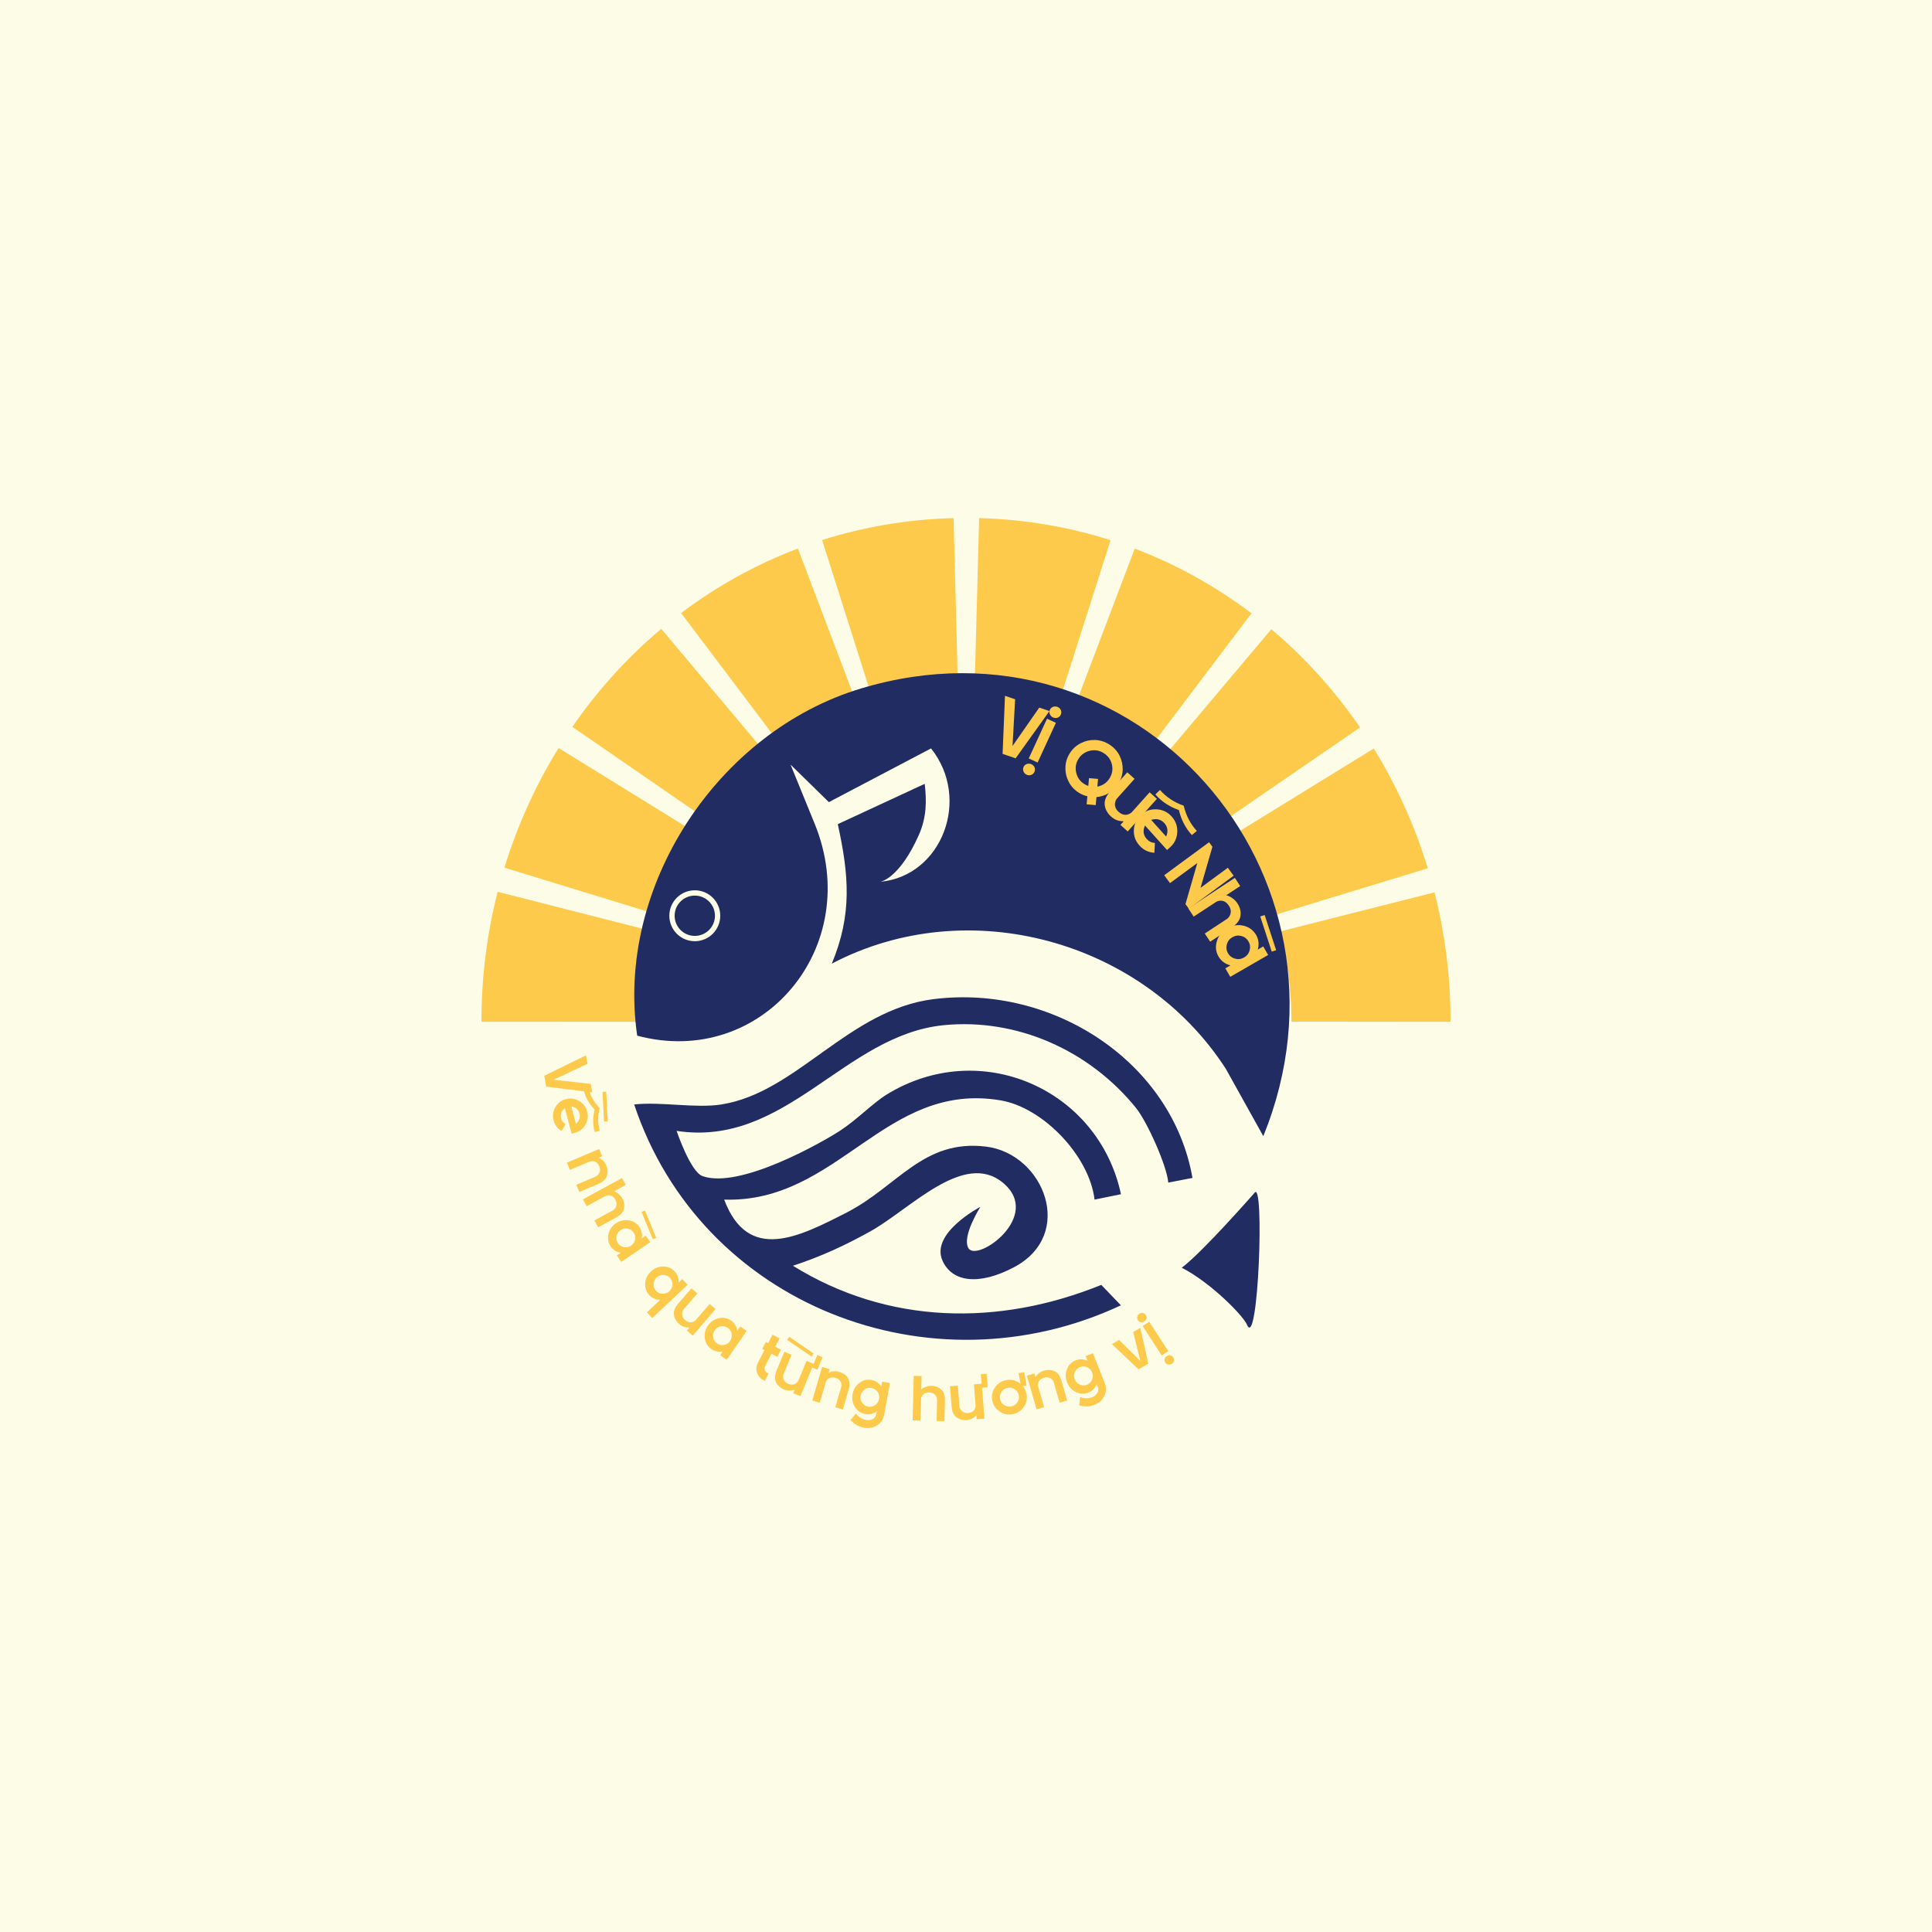 <svg xmlns="http://www.w3.org/2000/svg" xmlns:xlink="http://www.w3.org/1999/xlink" width="2000" zoomAndPan="magnify" viewBox="0 0 1500 1500" height="2000" preserveAspectRatio="xMidYMid meet" version="1.0"><defs><g/><clipPath id="8245b7a88c"><path d="M 373 402 L 1127 402 L 1127 794 L 373 794 Z M 373 402 " clip-rule="nonzero"/></clipPath><clipPath id="ee46e7d0a6"><path d="M 391.641 673.637 C 401.73 640.734 415.898 609.52 433.688 580.734 L 538.777 645.676 C 526.547 665.441 516.746 687.02 509.746 709.871 Z M 444.395 564.344 C 463.871 536.055 487.055 510.402 513.41 488.246 L 592.887 582.793 C 575.219 597.66 559.449 615.035 546.105 634.434 Z M 528.809 475.977 C 556.195 455.305 586.625 438.297 619.488 425.859 L 663.301 541.367 C 641.641 549.562 621.504 560.805 603.223 574.598 Z M 638.305 419.312 C 670.508 409.059 704.727 403.172 740.348 402.266 L 743.52 525.762 C 719.551 526.379 696.863 530.332 675.656 537.043 Z M 760.195 402.266 C 795.816 403.211 830.035 409.141 862.238 419.395 L 824.723 537.086 C 803.559 530.332 780.867 526.379 756.902 525.762 Z M 881.016 425.941 C 913.875 438.461 944.309 455.508 971.652 476.18 L 897.156 574.723 C 878.875 560.887 858.777 549.645 837.16 541.41 Z M 987.051 488.535 C 1013.367 510.73 1036.508 536.426 1055.945 564.758 L 954.148 634.68 C 940.809 615.285 925.117 597.867 907.453 583 Z M 1066.609 581.148 C 1084.359 609.973 1098.484 641.227 1108.531 674.129 L 990.348 710.16 C 983.387 687.305 973.586 665.727 961.398 645.922 Z M 1113.762 692.824 C 1121.914 724.984 1126.195 758.586 1126.195 792.891 C 1126.195 793.012 1126.195 793.137 1126.195 793.301 L 1002.66 793.18 C 1002.66 793.094 1002.66 793.012 1002.66 792.891 L 1064.426 792.891 L 1002.66 792.891 C 1002.66 768.883 999.652 745.492 994.012 723.133 Z M 373.812 793.301 C 373.77 758.668 378.094 724.781 386.371 692.371 L 506.078 722.887 C 500.355 745.41 497.309 769.004 497.309 793.219 Z M 373.812 793.301 " clip-rule="nonzero"/></clipPath><clipPath id="f5db51388b"><path d="M 492 522.27 L 1002 522.27 L 1002 883 L 492 883 Z M 492 522.27 " clip-rule="nonzero"/></clipPath><clipPath id="9ed52f24ca"><path d="M 980.832 882.125 L 951.68 829.746 C 887.355 730.258 751.754 692.535 645.801 748.168 C 661.777 709.832 659.102 679.316 650.453 639.867 L 717.945 608.57 C 719.43 621.586 719.551 634.309 713.418 648.188 C 698.18 682.57 683.398 684.629 683.398 684.629 C 731.371 680.141 754.141 620.227 722.848 581.062 L 643.535 622.777 L 613.762 593.625 L 632.457 639.414 C 671.621 735.238 591.445 829.949 494.715 804.09 C 477.832 688.664 556.938 568.051 668.613 534.492 C 882.332 470.293 1063.48 678.781 980.832 882.125 " clip-rule="nonzero"/></clipPath><clipPath id="51d583ca7d"><path d="M 917 925 L 978 925 L 978 1031 L 917 1031 Z M 917 925 " clip-rule="nonzero"/></clipPath><clipPath id="fe01efa846"><path d="M 917.5 984.25 C 933.641 972.227 973.957 926.188 973.957 926.188 C 981.906 914.41 976.922 1049.684 968.152 1028.477 C 965.391 1021.762 940.273 995.902 917.5 984.25 " clip-rule="nonzero"/></clipPath><clipPath id="6da651fffb"><path d="M 521 693 L 557.441 693 L 557.441 729 L 521 729 Z M 521 693 " clip-rule="nonzero"/></clipPath><clipPath id="4673fab2b0"><path d="M 557.141 710.984 C 557.141 720.742 549.234 728.691 539.434 728.691 C 529.633 728.691 521.727 720.785 521.727 710.984 C 521.727 701.184 529.633 693.277 539.434 693.277 C 549.234 693.277 557.141 701.184 557.141 710.984 " clip-rule="nonzero"/></clipPath><clipPath id="97da951f5e"><path d="M 519 691 L 560 691 L 560 731 L 519 731 Z M 519 691 " clip-rule="nonzero"/></clipPath><clipPath id="aa76fe23bb"><path d="M 559.199 710.984 C 559.199 721.898 550.348 730.75 539.434 730.75 L 539.434 728.691 L 539.434 730.75 C 528.523 730.75 519.668 721.898 519.668 710.984 L 521.727 710.984 L 519.668 710.984 C 519.668 700.07 528.523 691.219 539.434 691.219 L 539.434 693.277 L 539.434 691.219 C 550.348 691.219 559.199 700.07 559.199 710.984 L 557.141 710.984 L 559.199 710.984 M 555.082 710.984 C 555.082 702.336 548.082 695.336 539.434 695.336 C 530.785 695.336 523.785 702.336 523.785 710.984 C 523.785 719.633 530.785 726.633 539.434 726.633 C 548.082 726.633 555.082 719.633 555.082 710.984 Z M 555.082 710.984 " clip-rule="nonzero"/></clipPath><clipPath id="79262e56f3"><path d="M 492 774.281 L 926 774.281 L 926 1041 L 492 1041 Z M 492 774.281 " clip-rule="nonzero"/></clipPath><clipPath id="f6ecd8e4d6"><path d="M 560.23 857.457 C 618.582 848.316 658.648 783.996 724.863 775.719 C 818.137 764.062 910.211 825.094 925.82 914.531 L 907.039 918.156 C 905.969 905.02 890.609 870.883 882.004 860.219 C 845.602 815.207 789.227 790.379 732.77 795.938 C 655.395 803.598 610.305 891.02 525.309 878.008 C 525.309 878.008 536.016 909.797 545.445 913.133 C 574.477 923.426 638.758 886.656 652.266 877.844 C 665.195 869.402 677.797 856.387 688.215 849.922 C 761.062 804.957 852.891 845.516 870.309 927.176 L 849.801 931.375 C 845.848 897.609 810.023 859.93 776.914 854.328 C 687.062 839.133 650.988 934.176 562.246 931.375 C 580.902 980.871 620.641 960.078 656.797 941.711 C 696.984 921.285 716.586 884.184 765.672 890.238 C 810.352 895.754 835.473 958.473 787.168 983.922 C 759.66 998.414 739.031 995.328 731.699 978.648 C 722.27 957.234 761.145 937.016 761.145 937.016 C 761.145 937.016 746.402 960.199 751.961 969.18 C 758.797 980.215 809.777 944.223 778.77 918.363 C 748.379 893.039 706.828 938.707 675.82 955.961 C 656.672 966.625 637.977 975.395 615.617 982.727 C 689.656 1028.641 775.516 1029.793 855.031 997.59 L 870.27 1013.445 C 722.598 1082.625 544.293 1013.238 492.367 857.5 C 513.328 855.195 540.051 860.672 560.148 857.5 " clip-rule="nonzero"/></clipPath></defs><rect x="-150" width="1800" fill="#ffffff" y="-150" height="1800" fill-opacity="1"/><rect x="-150" width="1800" fill="#fdfce7" y="-150" height="1800" fill-opacity="1"/><g clip-path="url(#8245b7a88c)"><g clip-path="url(#ee46e7d0a6)"><path fill="#fdca4b" d="M 353.18 381.676 L 1146.352 381.676 L 1146.352 1060.777 L 353.18 1060.777 Z M 353.18 381.676 " fill-opacity="1" fill-rule="nonzero"/></g></g><g clip-path="url(#f5db51388b)"><g clip-path="url(#9ed52f24ca)"><path fill="#212c62" d="M 353.18 381.676 L 1146.352 381.676 L 1146.352 1060.777 L 353.18 1060.777 Z M 353.18 381.676 " fill-opacity="1" fill-rule="nonzero"/></g></g><g clip-path="url(#51d583ca7d)"><g clip-path="url(#fe01efa846)"><path fill="#212c62" d="M 353.18 381.676 L 1146.352 381.676 L 1146.352 1060.777 L 353.18 1060.777 Z M 353.18 381.676 " fill-opacity="1" fill-rule="nonzero"/></g></g><g clip-path="url(#6da651fffb)"><g clip-path="url(#4673fab2b0)"><path fill="#212c62" d="M 353.18 381.676 L 1146.352 381.676 L 1146.352 1060.777 L 353.18 1060.777 Z M 353.18 381.676 " fill-opacity="1" fill-rule="nonzero"/></g></g><g clip-path="url(#97da951f5e)"><g clip-path="url(#aa76fe23bb)"><path fill="#fdfce7" d="M 353.18 381.676 L 1146.352 381.676 L 1146.352 1060.777 L 353.18 1060.777 Z M 353.18 381.676 " fill-opacity="1" fill-rule="nonzero"/></g></g><g clip-path="url(#79262e56f3)"><g clip-path="url(#f6ecd8e4d6)"><path fill="#212c62" d="M 353.18 381.676 L 1146.352 381.676 L 1146.352 1060.777 L 353.18 1060.777 Z M 353.18 381.676 " fill-opacity="1" fill-rule="nonzero"/></g></g><g fill="#fdca4b" fill-opacity="1"><g transform="translate(420.877, 824.821)"><g><path d="M 1.719 10.375 L 34.125 -5.469 L 35.219 1.094 L 8.938 13.484 L 37.828 16.734 L 38.922 23.297 L 3.125 18.797 Z M 1.719 10.375 "/></g></g></g><g fill="#fdca4b" fill-opacity="1"><g transform="translate(426.049, 855.61)"><g><path d="M 21.078 16.891 C 23.754 14.641 24.688 11.988 23.875 8.938 C 23.051 5.852 20.93 4.016 17.516 3.422 Z M 17.75 24.578 L 12.5 4.75 C 9.781 6.938 8.832 9.586 9.656 12.703 C 10.188 14.711 11.316 16.223 13.047 17.234 L 10 22.484 C 6.812 20.629 4.738 17.891 3.781 14.266 C 2.82 10.641 3.281 7.219 5.156 4 C 7.02 0.77 9.734 -1.312 13.297 -2.25 C 16.891 -3.207 20.297 -2.742 23.516 -0.859 C 26.742 1.004 28.836 3.75 29.797 7.375 C 30.754 11 30.297 14.426 28.422 17.656 C 26.555 20.875 23.828 22.961 20.234 23.922 Z M 30.844 -10.625 C 32.227 -5.031 35.109 0.113 39.484 4.812 C 37.992 11.02 38.035 16.898 39.609 22.453 L 35.688 23.312 C 34.938 20.594 34.539 17.781 34.5 14.875 C 34.469 11.969 34.844 8.953 35.625 5.828 C 33.395 3.492 31.57 1.051 30.156 -1.5 C 28.75 -4.062 27.703 -6.711 27.016 -9.453 Z M 42.922 15.062 L 41.75 -7.844 L 44.625 -7.984 L 45.797 14.969 Z M 42.922 15.062 "/></g></g></g><g fill="#fdca4b" fill-opacity="1"><g transform="translate(439.147, 900.401)"><g><path d="M 28.375 -2.734 L 25.594 -1.562 C 26.957 -1.062 28.227 -0.188 29.406 1.062 C 30.551 2.301 31.414 3.875 32 5.781 C 32.844 8.531 32.766 11.047 31.766 13.328 C 30.766 15.586 28.676 17.395 25.5 18.75 L 10.672 25.062 L 8.281 19.469 L 23.328 13.062 C 24.086 12.738 24.805 12.176 25.484 11.375 C 26.066 10.594 26.461 9.68 26.672 8.641 C 26.816 7.535 26.629 6.375 26.109 5.156 C 25.516 3.77 24.77 2.742 23.875 2.078 C 23.008 1.484 22.078 1.145 21.078 1.062 C 20.117 1.008 19.227 1.156 18.406 1.5 L 3.359 7.906 L 0.984 2.312 L 26 -8.328 Z M 28.375 -2.734 "/></g></g></g><g fill="#fdca4b" fill-opacity="1"><g transform="translate(451.357, 928.969)"><g><path d="M 34.484 -9.016 L 25.328 -4.031 C 26.785 -3.57 28.133 -2.758 29.375 -1.594 C 30.625 -0.52 31.641 0.895 32.422 2.656 C 33.516 5.312 33.676 7.82 32.906 10.188 C 32.125 12.531 30.211 14.531 27.172 16.188 L 13.031 23.906 L 10.125 18.578 L 24.484 10.75 C 25.211 10.352 25.875 9.723 26.469 8.859 C 26.977 8.023 27.285 7.078 27.391 6.016 C 27.41 4.91 27.109 3.773 26.484 2.609 C 25.754 1.285 24.914 0.336 23.969 -0.234 C 23.039 -0.742 22.082 -0.992 21.094 -0.984 C 20.125 -0.941 19.25 -0.707 18.469 -0.281 L 4.109 7.547 L 1.203 2.203 L 31.578 -14.359 Z M 34.484 -9.016 "/></g></g></g><g fill="#fdca4b" fill-opacity="1"><g transform="translate(466.331, 956.356)"><g><path d="M 13.469 8.906 C 14.582 10.539 16.148 11.551 18.172 11.938 C 20.141 12.301 21.969 11.906 23.656 10.75 C 25.375 9.57 26.414 8 26.781 6.031 C 27.145 4.07 26.758 2.258 25.625 0.594 C 24.488 -1.062 22.938 -2.078 20.969 -2.453 C 19 -2.816 17.156 -2.41 15.438 -1.234 C 13.75 -0.078 12.723 1.484 12.359 3.453 C 11.984 5.473 12.352 7.289 13.469 8.906 Z M 38.469 8.047 L 16.031 23.406 L 12.562 18.344 L 15.578 16.281 C 12.234 15.707 9.629 14.055 7.766 11.328 C 5.828 8.504 5.258 5.344 6.062 1.844 C 6.852 -1.656 8.77 -4.445 11.812 -6.531 C 14.883 -8.633 18.176 -9.43 21.688 -8.922 C 25.145 -8.41 27.914 -6.734 30 -3.891 C 31.863 -1.16 32.453 1.863 31.766 5.188 L 35 2.984 Z M 40.5 5.797 L 31.734 -15.422 L 34.375 -16.531 L 43.188 4.75 Z M 40.5 5.797 "/></g></g></g><g fill="#fdca4b" fill-opacity="1"><g transform="translate(494.702, 995.496)"><g><path d="M 14.688 6.719 C 16.051 8.156 17.754 8.906 19.797 8.969 C 21.797 9.02 23.539 8.348 25.031 6.953 C 26.539 5.523 27.328 3.805 27.391 1.797 C 27.453 -0.203 26.789 -1.93 25.406 -3.391 C 24.031 -4.859 22.344 -5.617 20.344 -5.672 C 18.332 -5.723 16.57 -5.035 15.062 -3.609 C 13.57 -2.211 12.801 -0.508 12.75 1.5 C 12.695 3.539 13.344 5.281 14.688 6.719 Z M 39.156 1.984 L 11.734 27.859 L 7.562 23.438 L 17.906 13.656 C 14.5 13.633 11.648 12.41 9.359 9.984 C 7.023 7.516 5.984 4.488 6.234 0.906 C 6.473 -2.664 7.945 -5.727 10.656 -8.281 C 13.363 -10.844 16.516 -12.141 20.109 -12.172 C 23.648 -12.211 26.598 -10.988 28.953 -8.5 C 31.242 -6.07 32.312 -3.16 32.156 0.234 L 34.984 -2.438 Z M 39.156 1.984 "/></g></g></g><g fill="#fdca4b" fill-opacity="1"><g transform="translate(517.186, 1019.195)"><g><path d="M 16.047 13.797 L 18.047 11.469 C 14.641 11.676 11.645 10.43 9.062 7.734 C 7.102 5.566 6.078 3.273 5.984 0.859 C 5.867 -1.641 6.938 -4.203 9.188 -6.828 L 19.641 -18.969 L 24.25 -15 L 13.641 -2.672 C 13.078 -2.023 12.707 -1.219 12.531 -0.25 C 12.281 0.758 12.332 1.77 12.688 2.781 C 12.969 3.801 13.617 4.754 14.641 5.641 C 15.805 6.641 16.941 7.219 18.047 7.375 C 19.035 7.57 20.02 7.457 21 7.031 C 21.863 6.688 22.586 6.18 23.172 5.516 L 33.781 -6.812 L 38.391 -2.844 L 20.656 17.766 Z M 16.047 13.797 "/></g></g></g><g fill="#fdca4b" fill-opacity="1"><g transform="translate(540.894, 1039.541)"><g><path d="M 15.766 3.516 C 17.391 4.648 19.211 5.035 21.234 4.672 C 23.203 4.305 24.77 3.285 25.938 1.609 C 27.113 -0.098 27.523 -1.938 27.172 -3.906 C 26.805 -5.883 25.801 -7.445 24.156 -8.594 C 22.5 -9.727 20.688 -10.117 18.719 -9.766 C 16.738 -9.398 15.16 -8.363 13.984 -6.656 C 12.816 -4.977 12.414 -3.156 12.781 -1.188 C 13.145 0.832 14.141 2.398 15.766 3.516 Z M 38.812 -6.188 L 23.328 16.156 L 18.281 12.656 L 20.359 9.656 C 17.023 10.312 14.004 9.695 11.297 7.812 C 8.473 5.863 6.812 3.113 6.312 -0.438 C 5.801 -3.988 6.598 -7.281 8.703 -10.312 C 10.816 -13.375 13.609 -15.297 17.078 -16.078 C 20.492 -16.828 23.68 -16.242 26.641 -14.328 C 29.348 -12.441 30.977 -9.828 31.531 -6.484 L 33.766 -9.688 Z M 38.812 -6.188 "/></g></g></g><g fill="#fdca4b" fill-opacity="1"><g transform="translate(581.032, 1065.456)"><g><path d="M 22.5 -12.078 L 18 -14.422 L 12.953 -4.734 C 12.43 -3.734 12.379 -2.742 12.797 -1.766 C 13.129 -0.766 13.805 0 14.828 0.531 L 15.703 0.984 L 12.75 6.641 L 11.609 6.047 C 9.191 4.785 7.566 2.844 6.734 0.219 C 5.898 -2.406 6.117 -4.93 7.391 -7.359 L 12.547 -17.266 L 10.797 -18.172 L 13.625 -23.609 L 15.375 -22.703 L 18.781 -29.219 L 24.234 -26.375 L 20.828 -19.859 L 25.328 -17.516 Z M 22.5 -12.078 "/></g></g></g><g fill="#fdca4b" fill-opacity="1"><g transform="translate(596.28, 1073.609)"><g><path d="M 19.516 8.078 L 20.688 5.25 C 17.539 6.52 14.316 6.27 11.016 4.5 C 8.473 3.062 6.781 1.203 5.938 -1.078 C 5.051 -3.391 5.27 -6.145 6.594 -9.344 L 12.703 -24.125 L 18.312 -21.812 L 12.109 -6.797 C 11.773 -6.004 11.676 -5.117 11.812 -4.141 C 11.875 -3.117 12.238 -2.188 12.906 -1.344 C 13.488 -0.457 14.406 0.242 15.656 0.766 C 17.082 1.359 18.336 1.555 19.422 1.359 C 20.43 1.242 21.328 0.832 22.109 0.125 C 22.816 -0.469 23.344 -1.176 23.688 -2 L 29.891 -17.016 L 35.469 -14.719 L 38.297 -21.562 L 42.359 -19.875 L 38.344 -10.156 L 34.328 -11.828 L 25.141 10.391 Z M 33.812 -20.375 L 14.859 -33.344 L 16.484 -35.703 L 35.469 -22.734 Z M 33.812 -20.375 "/></g></g></g><g fill="#fdca4b" fill-opacity="1"><g transform="translate(628.214, 1086.671)"><g><path d="M 15.891 -23.672 L 15.047 -20.781 C 16.285 -21.52 17.766 -21.941 19.484 -22.047 C 21.16 -22.141 22.922 -21.816 24.766 -21.078 C 27.43 -19.984 29.328 -18.328 30.453 -16.109 C 31.566 -13.891 31.641 -11.117 30.672 -7.797 L 26.141 7.656 L 20.297 5.938 L 24.891 -9.766 C 25.117 -10.555 25.141 -11.457 24.953 -12.469 C 24.723 -13.426 24.27 -14.312 23.594 -15.125 C 22.832 -15.938 21.816 -16.531 20.547 -16.906 C 19.098 -17.332 17.832 -17.406 16.75 -17.125 C 15.738 -16.844 14.883 -16.344 14.188 -15.625 C 13.539 -14.906 13.094 -14.125 12.844 -13.281 L 8.25 2.422 L 2.422 0.703 L 10.062 -25.391 Z M 15.891 -23.672 "/></g></g></g><g fill="#fdca4b" fill-opacity="1"><g transform="translate(658.217, 1095.42)"><g><path d="M 15.812 -3.297 C 17.758 -2.941 19.578 -3.344 21.266 -4.5 C 22.91 -5.645 23.914 -7.223 24.281 -9.234 C 24.656 -11.285 24.27 -13.133 23.125 -14.781 C 21.988 -16.426 20.43 -17.426 18.453 -17.781 C 16.484 -18.145 14.672 -17.758 13.016 -16.625 C 11.367 -15.488 10.359 -13.895 9.984 -11.844 C 9.617 -9.832 10.008 -8 11.156 -6.344 C 12.332 -4.664 13.883 -3.648 15.812 -3.297 Z M 32.719 -21.609 L 28.281 2.781 C 27.613 6.457 25.785 9.242 22.797 11.141 C 19.797 13.098 16.461 13.742 12.797 13.078 C 8.547 12.305 5.016 10.312 2.203 7.094 L 6.266 2 C 7.148 3.363 8.43 4.531 10.109 5.5 C 11.703 6.457 13.352 7.008 15.062 7.156 C 16.781 7.344 18.316 7.02 19.672 6.188 C 21.016 5.395 21.891 3.895 22.297 1.688 L 22.531 0.391 C 19.695 2.348 16.676 3.035 13.469 2.453 C 10.125 1.848 7.488 0.031 5.562 -3 C 3.645 -6.031 3.016 -9.359 3.672 -12.984 C 4.336 -16.648 6.109 -19.562 8.984 -21.719 C 11.848 -23.875 14.953 -24.648 18.297 -24.047 C 21.504 -23.461 24.086 -21.754 26.047 -18.922 L 26.734 -22.703 Z M 32.719 -21.609 "/></g></g></g><g fill="#fdca4b" fill-opacity="1"><g transform="translate(706.02, 1102.739)"><g><path d="M 9.469 -34.359 L 9.203 -23.938 C 10.328 -24.957 11.703 -25.711 13.328 -26.203 C 14.891 -26.754 16.625 -26.926 18.531 -26.719 C 21.383 -26.344 23.641 -25.227 25.297 -23.375 C 26.941 -21.531 27.719 -18.879 27.625 -15.422 L 27.219 0.688 L 21.156 0.531 L 21.578 -15.828 C 21.598 -16.648 21.383 -17.531 20.938 -18.469 C 20.469 -19.332 19.797 -20.07 18.922 -20.688 C 17.984 -21.27 16.852 -21.582 15.531 -21.625 C 14.02 -21.656 12.773 -21.406 11.797 -20.875 C 10.898 -20.332 10.207 -19.625 9.719 -18.75 C 9.27 -17.895 9.035 -17.023 9.016 -16.141 L 8.594 0.219 L 2.516 0.062 L 3.391 -34.516 Z M 9.469 -34.359 "/></g></g></g><g fill="#fdca4b" fill-opacity="1"><g transform="translate(737.238, 1103.547)"><g><path d="M 21.062 -1.672 L 20.812 -4.719 C 18.582 -2.164 15.602 -0.926 11.875 -1 C 8.938 -1.125 6.578 -2.008 4.797 -3.656 C 2.953 -5.32 1.891 -7.879 1.609 -11.328 L 0.344 -27.266 L 6.406 -27.75 L 7.703 -11.562 C 7.766 -10.707 8.078 -9.867 8.641 -9.047 C 9.172 -8.18 9.922 -7.52 10.891 -7.062 C 11.805 -6.539 12.941 -6.332 14.297 -6.438 C 15.836 -6.562 17.047 -6.957 17.922 -7.625 C 18.766 -8.188 19.379 -8.957 19.766 -9.938 C 20.117 -10.789 20.266 -11.66 20.203 -12.547 L 18.906 -28.734 L 24.906 -29.219 L 24.312 -36.609 L 28.703 -36.953 L 29.547 -26.469 L 25.203 -26.125 L 27.109 -2.156 Z M 21.062 -1.672 "/></g></g></g><g fill="#fdca4b" fill-opacity="1"><g transform="translate(771.62, 1100.659)"><g><path d="M 9.609 -29.141 C 13.297 -29.828 16.676 -29.113 19.75 -27 C 20.082 -26.77 20.41 -26.535 20.734 -26.297 L 19.203 -34.547 L 23.516 -35.344 L 25.438 -25.016 L 22.562 -24.484 C 24 -22.766 24.938 -20.727 25.375 -18.375 C 26.051 -14.75 25.332 -11.398 23.219 -8.328 C 21.102 -5.254 18.203 -3.375 14.516 -2.688 C 10.859 -2.008 7.492 -2.727 4.422 -4.844 C 1.328 -6.945 -0.555 -9.812 -1.234 -13.438 C -1.922 -17.125 -1.191 -20.484 0.953 -23.516 C 3.066 -26.586 5.953 -28.461 9.609 -29.141 Z M 13.406 -8.656 C 15.445 -9.039 17.047 -10.078 18.203 -11.766 C 19.359 -13.453 19.754 -15.285 19.391 -17.266 C 19.023 -19.254 17.992 -20.832 16.297 -22 C 14.648 -23.133 12.789 -23.508 10.719 -23.125 C 8.676 -22.75 7.094 -21.734 5.969 -20.078 C 4.812 -18.391 4.414 -16.551 4.781 -14.562 C 5.145 -12.582 6.176 -11.008 7.875 -9.844 C 9.551 -8.688 11.395 -8.289 13.406 -8.656 Z M 13.406 -8.656 "/></g></g></g><g fill="#fdca4b" fill-opacity="1"><g transform="translate(802.363, 1094.89)"><g><path d="M 0.75 -28.5 L 1.578 -25.609 C 2.234 -26.891 3.254 -28.035 4.641 -29.047 C 6.016 -30.023 7.676 -30.695 9.625 -31.062 C 12.469 -31.562 14.957 -31.176 17.094 -29.906 C 19.219 -28.633 20.758 -26.336 21.719 -23.016 L 26.172 -7.531 L 20.328 -5.844 L 15.797 -21.562 C 15.578 -22.352 15.113 -23.133 14.406 -23.906 C 13.695 -24.582 12.836 -25.082 11.828 -25.406 C 10.754 -25.688 9.582 -25.645 8.312 -25.281 C 6.852 -24.863 5.742 -24.25 4.984 -23.438 C 4.273 -22.656 3.82 -21.773 3.625 -20.797 C 3.457 -19.848 3.492 -18.945 3.734 -18.094 L 8.266 -2.375 L 2.422 -0.703 L -5.094 -26.828 Z M 0.75 -28.5 "/></g></g></g><g fill="#fdca4b" fill-opacity="1"><g transform="translate(832.242, 1086.273)"><g><path d="M 11.672 -11.172 C 13.504 -11.898 14.82 -13.203 15.625 -15.078 C 16.426 -16.91 16.453 -18.773 15.703 -20.672 C 14.941 -22.598 13.641 -23.957 11.797 -24.75 C 9.961 -25.539 8.113 -25.566 6.25 -24.828 C 4.383 -24.086 3.055 -22.801 2.266 -20.969 C 1.461 -19.133 1.441 -17.254 2.203 -15.328 C 2.953 -13.43 4.25 -12.086 6.094 -11.297 C 7.977 -10.484 9.836 -10.441 11.672 -11.172 Z M 16.297 -35.641 L 25.438 -12.609 C 26.812 -9.141 26.734 -5.805 25.203 -2.609 C 23.691 0.641 21.207 2.945 17.75 4.312 C 13.738 5.906 9.695 6.078 5.625 4.828 L 6.375 -1.625 C 7.852 -0.945 9.551 -0.625 11.469 -0.656 C 13.332 -0.695 15.023 -1.113 16.547 -1.906 C 18.098 -2.656 19.227 -3.738 19.938 -5.156 C 20.664 -6.539 20.617 -8.273 19.797 -10.359 L 19.312 -11.594 C 17.938 -8.426 15.734 -6.242 12.703 -5.047 C 9.555 -3.797 6.367 -3.941 3.141 -5.484 C -0.109 -7.035 -2.41 -9.523 -3.766 -12.953 C -5.141 -16.41 -5.172 -19.812 -3.859 -23.156 C -2.578 -26.508 -0.363 -28.812 2.781 -30.062 C 5.812 -31.258 8.914 -31.172 12.094 -29.797 L 10.656 -33.391 Z M 16.297 -35.641 "/></g></g></g><g fill="#fdca4b" fill-opacity="1"><g transform="translate(876.348, 1067.356)"><g><path d="M 9 -36.359 L 15.219 -8.625 L 7.531 -4.266 L -13.062 -23.844 L -7.516 -26.984 L 8.984 -10.703 L 3.453 -33.203 Z M 9 -36.359 "/></g></g></g><g fill="#fdca4b" fill-opacity="1"><g transform="translate(899.85, 1053.668)"><g><path d="M -12.688 -24.172 L -7.594 -27.469 L 7.172 -4.641 L 2.078 -1.344 Z M -11.391 -27.719 C -12.223 -27.176 -13.145 -26.988 -14.156 -27.156 C -15.133 -27.344 -15.895 -27.852 -16.438 -28.688 C -16.977 -29.52 -17.129 -30.414 -16.891 -31.375 C -16.641 -32.375 -16.098 -33.145 -15.266 -33.688 C -14.391 -34.258 -13.453 -34.453 -12.453 -34.266 C -11.504 -34.055 -10.758 -33.535 -10.219 -32.703 C -9.676 -31.867 -9.508 -30.984 -9.719 -30.047 C -9.957 -29.066 -10.516 -28.289 -11.391 -27.719 Z M 6 -0.828 C 6.875 -1.398 7.801 -1.586 8.781 -1.391 C 9.77 -1.16 10.523 -0.645 11.047 0.156 C 11.586 0.988 11.75 1.883 11.531 2.844 C 11.312 3.832 10.766 4.613 9.891 5.188 C 9.023 5.75 8.098 5.926 7.109 5.719 C 6.098 5.5 5.332 4.988 4.812 4.188 C 4.289 3.383 4.141 2.484 4.359 1.484 C 4.617 0.484 5.164 -0.285 6 -0.828 Z M 6 -0.828 "/></g></g></g><g fill="#fdca4b" fill-opacity="1"><g transform="translate(765.968, 581.017)"><g><path d="M 12.438 4.281 L 14.297 -40.812 L 22.172 -38.094 L 20.156 -1.828 L 40.922 -31.656 L 48.812 -28.938 L 22.547 7.75 Z M 12.438 4.281 "/></g></g></g><g fill="#fdca4b" fill-opacity="1"><g transform="translate(795.896, 587.558)"><g><path d="M 17.016 -29.547 L 23.906 -26.375 L 9.703 4.469 L 2.812 1.297 Z M 21.625 -30.547 C 20.5 -31.066 19.688 -31.914 19.188 -33.094 C 18.727 -34.27 18.754 -35.414 19.266 -36.531 C 19.785 -37.656 20.633 -38.414 21.812 -38.812 C 23.039 -39.207 24.219 -39.145 25.344 -38.625 C 26.531 -38.082 27.352 -37.223 27.812 -36.047 C 28.25 -34.91 28.207 -33.781 27.688 -32.656 C 27.176 -31.539 26.344 -30.766 25.188 -30.328 C 24 -29.93 22.812 -30.004 21.625 -30.547 Z M 4.891 5.781 C 6.078 6.32 6.906 7.18 7.375 8.359 C 7.781 9.535 7.734 10.664 7.234 11.75 C 6.723 12.863 5.891 13.641 4.734 14.078 C 3.535 14.516 2.344 14.461 1.156 13.922 C -0.008 13.379 -0.816 12.508 -1.266 11.312 C -1.711 10.113 -1.688 8.969 -1.188 7.875 C -0.688 6.789 0.164 6.031 1.375 5.594 C 2.594 5.195 3.766 5.258 4.891 5.781 Z M 4.891 5.781 "/></g></g></g><g fill="#fdca4b" fill-opacity="1"><g transform="translate(817.7, 602.22)"><g><path d="M 34.297 8.516 C 38.348 7.734 41.484 5.609 43.703 2.141 C 45.816 -1.16 46.453 -4.711 45.609 -8.516 C 44.773 -12.328 42.676 -15.305 39.312 -17.453 C 36.008 -19.566 32.457 -20.203 28.656 -19.359 C 24.789 -18.504 21.812 -16.445 19.719 -13.188 C 17.613 -9.895 16.988 -6.312 17.844 -2.438 C 18.676 1.363 20.742 4.32 24.047 6.438 C 25.148 7.133 26.219 7.641 27.25 7.953 L 27.797 1.922 L 34.828 2.531 Z M 50.469 6.469 C 48.52 9.508 46.07 11.895 43.125 13.625 C 40.07 15.344 36.895 16.344 33.594 16.625 L 33.016 22.875 L 25.953 22.234 L 26.547 16.031 C 24.129 15.457 21.863 14.5 19.75 13.156 C 16.32 10.957 13.723 8.094 11.953 4.562 C 10.18 1.07 9.367 -2.617 9.516 -6.516 C 9.586 -10.379 10.734 -14.047 12.953 -17.516 C 15.129 -20.922 17.977 -23.5 21.5 -25.25 C 24.957 -27 28.656 -27.816 32.594 -27.703 C 36.539 -27.523 40.211 -26.348 43.609 -24.172 C 47.078 -21.961 49.703 -19.113 51.484 -15.625 C 53.203 -12.113 54.031 -8.406 53.969 -4.5 C 53.812 -0.594 52.645 3.062 50.469 6.469 Z M 50.469 6.469 "/></g></g></g><g fill="#fdca4b" fill-opacity="1"><g transform="translate(850.2, 622.826)"><g><path d="M 19.703 17.625 L 22.25 14.766 C 17.988 14.953 14.285 13.328 11.141 9.891 C 8.734 7.129 7.504 4.234 7.453 1.203 C 7.379 -1.898 8.785 -5.062 11.672 -8.281 L 25.016 -23.203 L 30.672 -18.141 L 17.125 -3 C 16.406 -2.195 15.914 -1.195 15.656 0 C 15.312 1.25 15.348 2.504 15.766 3.766 C 16.109 5.055 16.91 6.266 18.172 7.391 C 19.609 8.68 21 9.438 22.344 9.656 C 23.594 9.938 24.828 9.82 26.047 9.312 C 27.148 8.895 28.07 8.273 28.812 7.453 L 42.359 -7.688 L 48.016 -2.609 L 25.359 22.703 Z M 19.703 17.625 "/></g></g></g><g fill="#fdca4b" fill-opacity="1"><g transform="translate(872.314, 642.737)"><g><path d="M 33.094 6.781 C 34.789 2.75 34.32 -0.727 31.688 -3.656 C 29.008 -6.625 25.598 -7.457 21.453 -6.156 Z M 33.781 17.219 L 16.641 -1.828 C 14.848 2.16 15.301 5.656 18 8.656 C 19.727 10.582 21.848 11.609 24.359 11.734 L 23.953 19.328 C 19.359 19.086 15.492 17.223 12.359 13.734 C 9.211 10.234 7.766 6.164 8.016 1.531 C 8.254 -3.125 10.086 -6.992 13.516 -10.078 C 16.973 -13.191 21.031 -14.625 25.688 -14.375 C 30.332 -14.145 34.227 -12.281 37.375 -8.781 C 40.508 -5.289 41.953 -1.219 41.703 3.438 C 41.461 8.082 39.613 11.961 36.156 15.078 Z M 28.281 -29.422 C 33.008 -23.984 39.148 -19.898 46.703 -17.172 C 48.598 -9.398 52 -2.879 56.906 2.391 L 53.062 5.609 C 50.664 2.992 48.617 0.082 46.922 -3.125 C 45.223 -6.332 43.91 -9.895 42.984 -13.812 C 39.172 -15.156 35.75 -16.848 32.719 -18.891 C 29.695 -20.941 27.02 -23.289 24.688 -25.938 Z M 28.281 -29.422 "/></g></g></g><g fill="#fdca4b" fill-opacity="1"><g transform="translate(901.873, 676.79)"><g><path d="M 27.719 -6.719 L 6.516 8.859 L 2.016 2.734 L 36.844 -22.875 L 39.438 -19.344 L 30.219 12.531 L 51.406 -3.062 L 55.938 3.109 L 21.109 28.719 L 18.516 25.172 Z M 27.719 -6.719 "/></g></g></g><g fill="#fdca4b" fill-opacity="1"><g transform="translate(920.876, 702.684)"><g><path d="M 42.031 -14.766 L 31.141 -7.609 C 32.984 -7.191 34.738 -6.32 36.406 -5 C 38.082 -3.789 39.492 -2.129 40.641 -0.016 C 42.305 3.172 42.773 6.285 42.047 9.328 C 41.305 12.316 39.129 15 35.516 17.375 L 18.688 28.438 L 14.516 22.094 L 31.594 10.875 C 32.457 10.301 33.219 9.457 33.875 8.344 C 34.426 7.238 34.707 6.02 34.719 4.688 C 34.645 3.301 34.156 1.922 33.25 0.547 C 32.207 -1.035 31.066 -2.133 29.828 -2.75 C 28.641 -3.289 27.422 -3.5 26.172 -3.375 C 24.973 -3.227 23.91 -2.848 22.984 -2.234 L 5.906 8.984 L 1.734 2.641 L 37.859 -21.109 Z M 42.031 -14.766 "/></g></g></g><g fill="#fdca4b" fill-opacity="1"><g transform="translate(937.451, 727.709)"><g><path d="M 15.938 12.406 C 17.164 14.551 19.02 15.953 21.5 16.609 C 23.914 17.266 26.227 16.957 28.438 15.688 C 30.688 14.383 32.133 12.52 32.781 10.094 C 33.426 7.676 33.125 5.379 31.875 3.203 C 30.613 1.035 28.773 -0.367 26.359 -1.016 C 23.941 -1.672 21.609 -1.348 19.359 -0.047 C 17.148 1.223 15.723 3.07 15.078 5.5 C 14.41 7.969 14.695 10.27 15.938 12.406 Z M 47.141 13.719 L 17.719 30.703 L 13.891 24.078 L 17.859 21.797 C 13.734 20.742 10.641 18.438 8.578 14.875 C 6.441 11.164 6.035 7.164 7.359 2.875 C 8.68 -1.406 11.344 -4.695 15.344 -7 C 19.375 -9.332 23.547 -10.008 27.859 -9.031 C 32.141 -8.07 35.426 -5.711 37.719 -1.953 C 39.781 1.609 40.238 5.438 39.094 9.531 L 43.312 7.094 Z M 49.922 11.125 L 41 -16.188 L 44.422 -17.297 L 53.375 10.062 Z M 49.922 11.125 "/></g></g></g></svg>